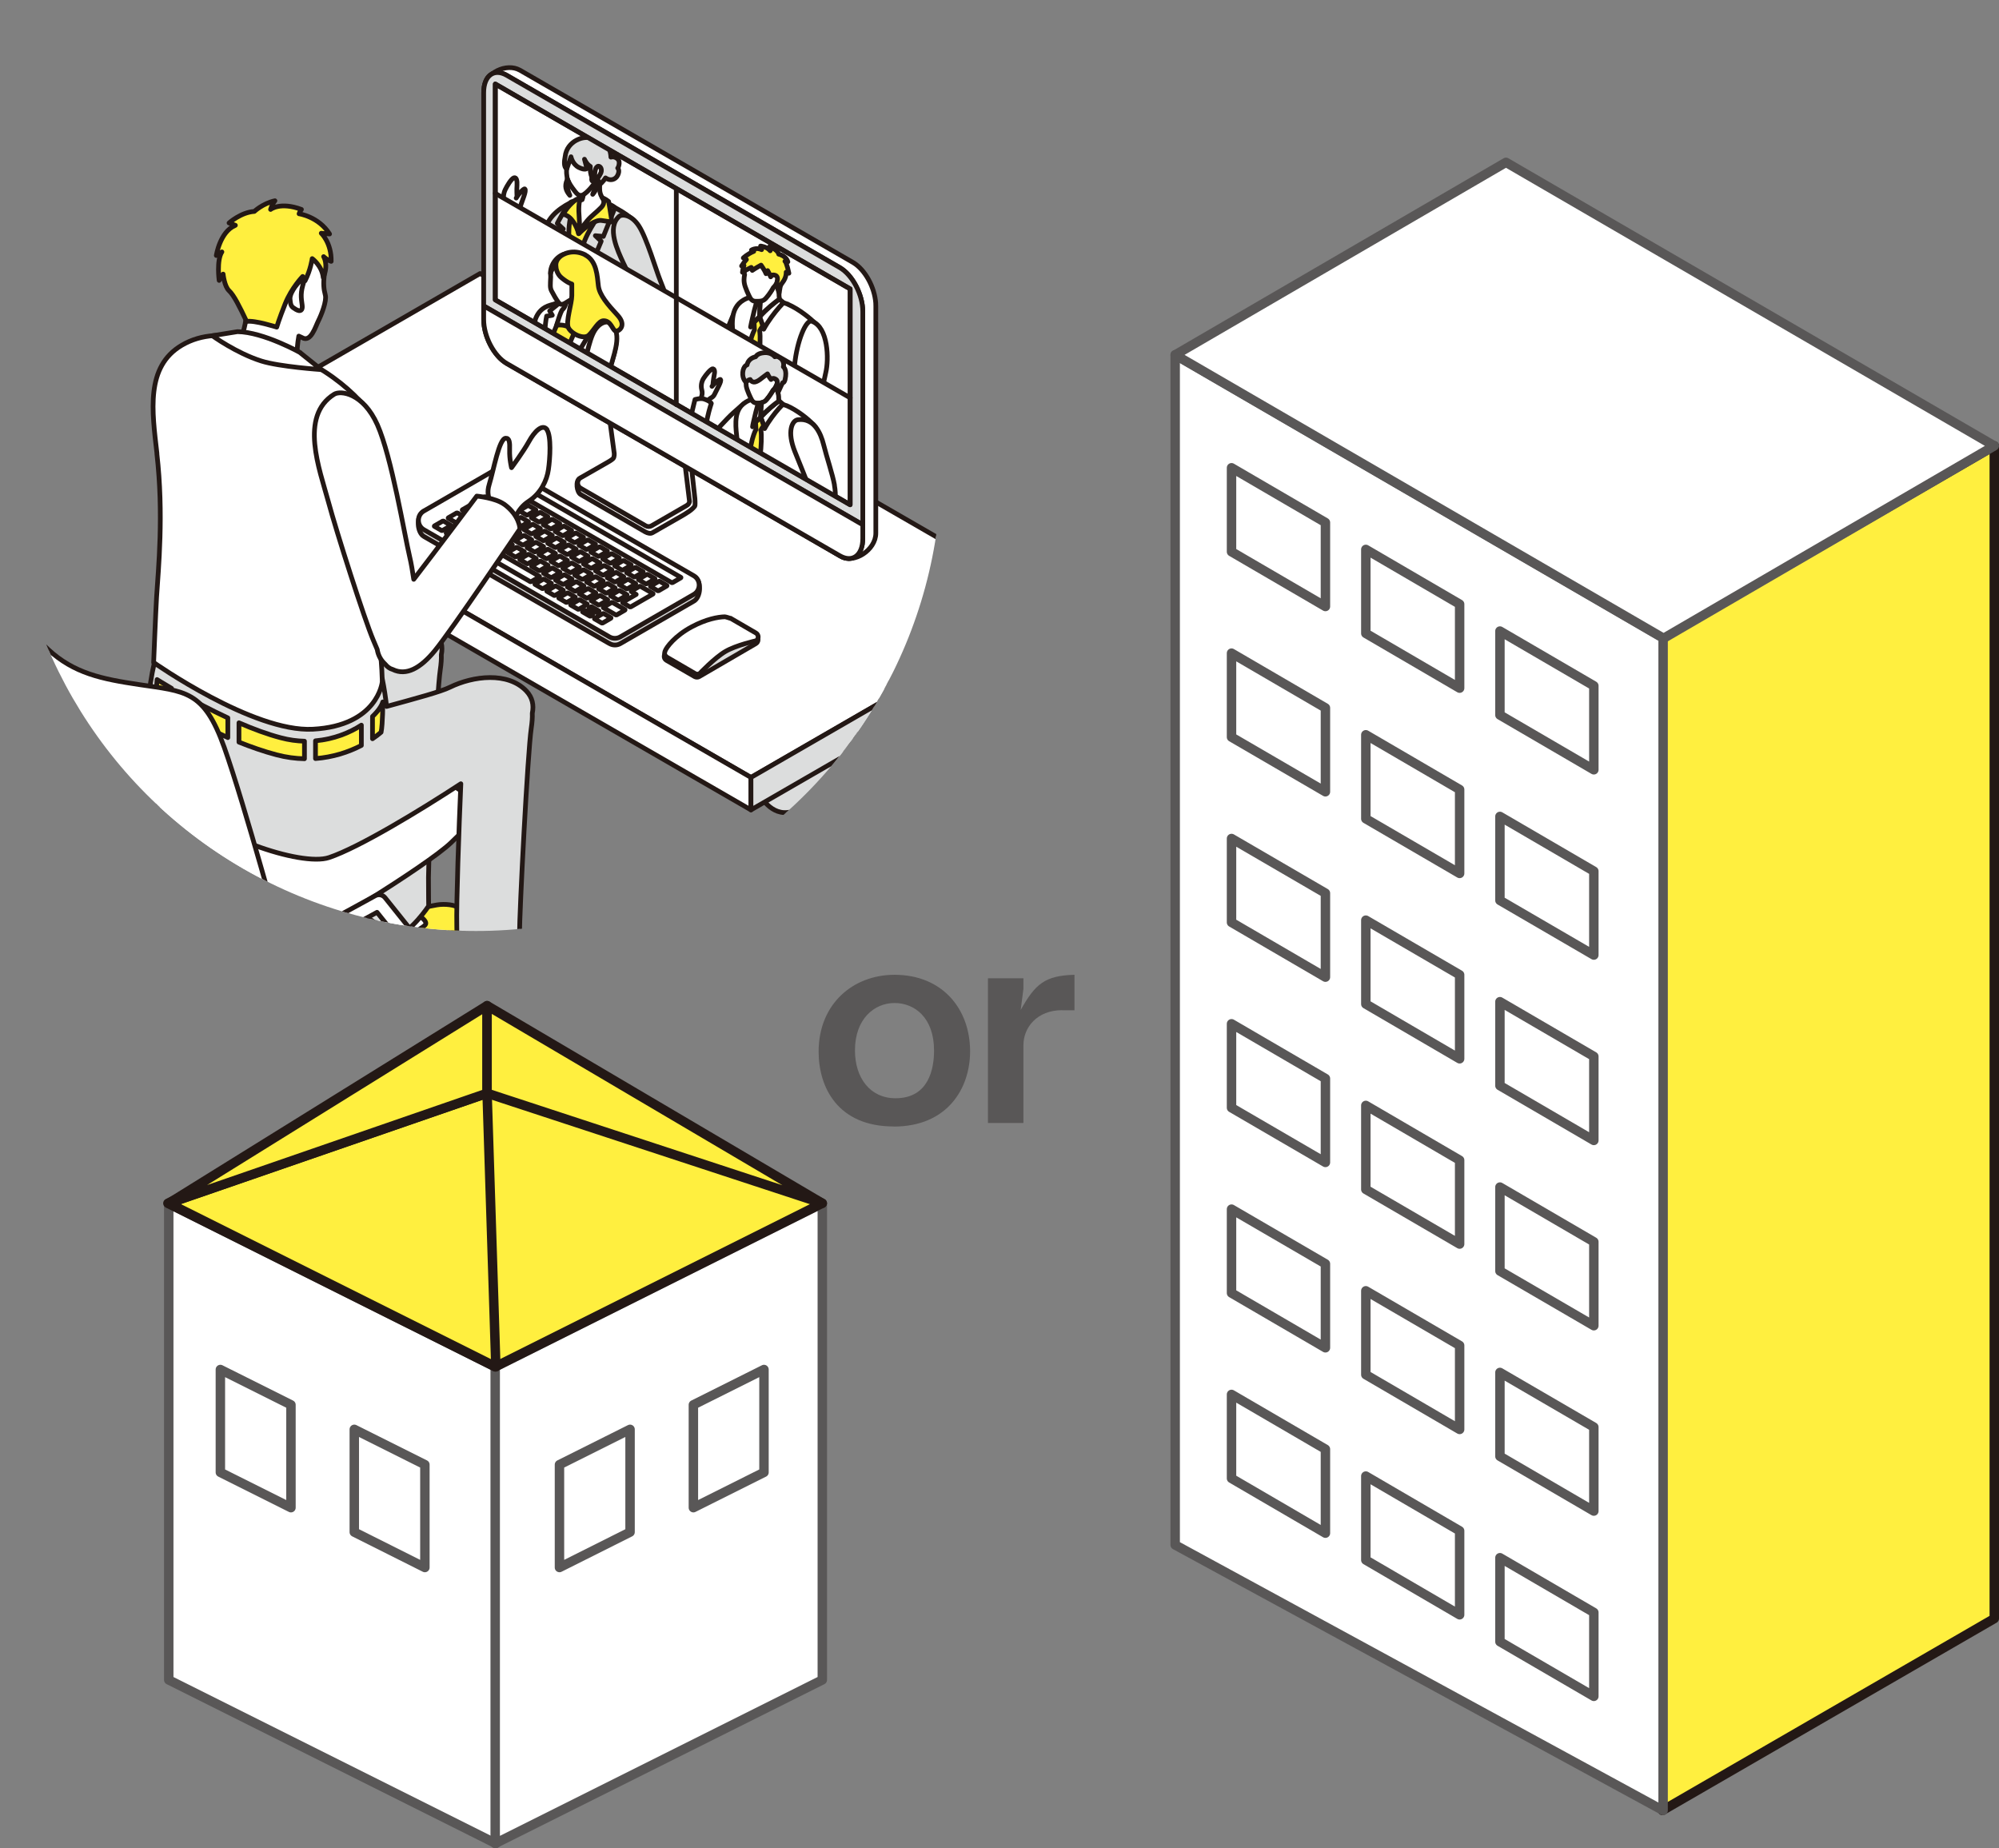 <?xml version="1.0" encoding="UTF-8"?>
<svg id="_レイヤー_2" data-name="レイヤー 2" xmlns="http://www.w3.org/2000/svg" xmlns:xlink="http://www.w3.org/1999/xlink" viewBox="0 0 211.81 195.82">
  <rect x="0" y="0" width="211.81" height="195.82" fill="#808080" stroke="none"/>
  <defs>
    <style>
      .cls-1 {
        clip-path: url(#clippath-4);
      }

      .cls-2, .cls-3 {
        fill: #ffef3f;
      }

      .cls-2, .cls-3, .cls-4, .cls-5, .cls-6, .cls-7 {
        stroke-linecap: round;
        stroke-linejoin: round;
      }

      .cls-2, .cls-3, .cls-4, .cls-6, .cls-7 {
        stroke: #231815;
      }

      .cls-3, .cls-4, .cls-6, .cls-7 {
        stroke-width: .5px;
      }

      .cls-4, .cls-5 {
        fill: #fff;
      }

      .cls-8, .cls-6 {
        fill: none;
      }

      .cls-9 {
        fill: #595757;
      }

      .cls-5 {
        stroke: #595757;
      }

      .cls-10 {
        clip-path: url(#clippath-1);
      }

      .cls-7 {
        fill: #dcdddd;
      }

      .cls-11 {
        clip-path: url(#clippath-3);
      }

      .cls-12 {
        clip-path: url(#clippath-2);
      }

      .cls-13 {
        clip-path: url(#clippath);
      }
    </style>
    <clipPath id="clippath">
      <circle class="cls-8" cx="50.43" cy="49.32" r="49.32"/>
    </clipPath>
    <clipPath id="clippath-1">
      <polygon class="cls-8" points="52.48 20.31 52.48 8.9 71.66 20 71.66 31.42 52.48 20.31"/>
    </clipPath>
    <clipPath id="clippath-2">
      <polygon class="cls-8" points="52.48 31.8 52.48 20.39 71.66 31.49 71.66 42.9 52.48 31.8"/>
    </clipPath>
    <clipPath id="clippath-3">
      <polygon class="cls-8" points="71.66 31.42 71.66 20 90.83 31.11 90.83 42.52 71.66 31.42"/>
    </clipPath>
    <clipPath id="clippath-4">
      <polygon class="cls-8" points="71.66 42.9 71.66 31.49 90.83 42.59 90.83 54 71.66 42.9"/>
    </clipPath>
  </defs>
  <g id="_ロールオーバー" data-name="ロールオーバー">
    <g>
      <path class="cls-9" d="M94.69,119.35c-5.93,0-7.95-4.16-7.95-7.92,0-5.1,3.68-8.15,8.04-8.15,5.1,0,8.01,3.65,8.01,8.1,0,3.93-2.39,7.98-8.1,7.98ZM94.78,106.27c-2.11,0-4.19,1.65-4.19,5.02,0,2.91,1.6,5.07,4.3,5.07,3.53,0,4.08-3.14,4.08-5.05,0-3.51-2.08-5.04-4.19-5.04Z"/>
      <path class="cls-9" d="M112.54,107.03c-2.65,0-4.1,1.82-4.1,3.71v8.24h-3.76v-15.33h3.76v1.11l-.29,2.25c1.54-2.76,2.57-3.65,5.7-3.73v3.76h-1.31Z"/>
    </g>
    <g>
      <polygon class="cls-2" points="211.31 171.49 176.15 191.82 176.15 67.58 211.31 47.24 211.31 171.49"/>
      <polygon class="cls-5" points="124.52 163.69 176.22 191.82 176.22 67.58 124.52 37.59 124.52 163.69"/>
      <polygon class="cls-5" points="130.49 58.46 140.44 64.26 140.44 55.36 130.49 49.56 130.49 58.46"/>
      <polygon class="cls-5" points="144.72 67.11 154.66 72.91 154.66 64.01 144.72 58.21 144.72 67.11"/>
      <polygon class="cls-5" points="158.93 75.76 168.88 81.56 168.88 72.66 158.93 66.86 158.93 75.76"/>
      <polygon class="cls-5" points="130.49 78.1 140.44 83.89 140.44 75 130.49 69.2 130.49 78.1"/>
      <polygon class="cls-5" points="144.72 86.75 154.66 92.54 154.66 83.65 144.72 77.85 144.72 86.75"/>
      <polygon class="cls-5" points="158.93 95.4 168.88 101.19 168.88 92.3 158.93 86.5 158.93 95.4"/>
      <polygon class="cls-5" points="130.49 97.73 140.44 103.53 140.44 94.63 130.49 88.84 130.49 97.73"/>
      <polygon class="cls-5" points="144.72 106.38 154.66 112.18 154.66 103.28 144.72 97.49 144.72 106.38"/>
      <polygon class="cls-5" points="158.93 115.03 168.88 120.83 168.88 111.93 158.93 106.13 158.93 115.03"/>
      <polygon class="cls-5" points="130.49 117.37 140.44 123.16 140.44 114.27 130.49 108.47 130.49 117.37"/>
      <polygon class="cls-5" points="144.72 126.02 154.66 131.81 154.66 122.92 144.72 117.12 144.72 126.02"/>
      <polygon class="cls-5" points="158.93 134.67 168.88 140.46 168.88 131.57 158.93 125.77 158.93 134.67"/>
      <polygon class="cls-5" points="130.49 137 140.44 142.8 140.44 133.9 130.49 128.11 130.49 137"/>
      <polygon class="cls-5" points="144.72 145.65 154.66 151.45 154.66 142.55 144.72 136.76 144.72 145.65"/>
      <polygon class="cls-5" points="158.93 154.3 168.88 160.1 168.88 151.2 158.93 145.41 158.93 154.3"/>
      <polygon class="cls-5" points="130.49 156.64 140.44 162.44 140.44 153.54 130.49 147.74 130.49 156.64"/>
      <polygon class="cls-5" points="144.72 165.29 154.66 171.09 154.66 162.19 144.72 156.39 144.72 165.29"/>
      <polygon class="cls-5" points="158.93 173.94 168.88 179.73 168.88 170.84 158.93 165.04 158.93 173.94"/>
      <polygon class="cls-5" points="176.27 67.63 124.52 37.6 159.57 17.2 211.31 47.24 176.27 67.63"/>
    </g>
    <g>
      <polygon class="cls-5" points="52.54 195.32 17.88 177.99 17.88 127.49 52.54 144.82 52.54 195.32"/>
      <polygon class="cls-5" points="30.83 159.74 23.35 156 23.35 145.1 30.83 148.84 30.83 159.74"/>
      <polygon class="cls-5" points="45.02 166.08 37.54 162.33 37.54 151.44 45.02 155.18 45.02 166.08"/>
      <polygon class="cls-5" points="52.47 195.32 87.13 177.99 87.13 127.49 52.47 144.82 52.47 195.32"/>
      <polygon class="cls-2" points="52.46 144.82 17.79 127.49 52.46 110.16 87.12 127.49 52.46 144.82"/>
      <polygon class="cls-2" points="17.88 127.49 51.61 115.83 52.54 144.82 17.88 127.49"/>
      <polygon class="cls-2" points="51.61 106.55 51.61 115.83 17.88 127.49 51.61 106.55"/>
      <polygon class="cls-2" points="51.61 115.83 51.61 106.55 87.13 127.49 51.61 115.83"/>
      <polygon class="cls-5" points="73.47 159.74 80.95 156 80.95 145.1 73.47 148.84 73.47 159.74"/>
      <polygon class="cls-5" points="59.28 166.08 66.76 162.33 66.76 151.44 59.28 155.18 59.28 166.08"/>
    </g>
    <g class="cls-13">
      <g>
        <g>
          <g>
            <g>
              <ellipse class="cls-4" cx="81.73" cy="118.8" rx="1.95" ry=".98"/>
              <ellipse class="cls-4" cx="81.73" cy="116.32" rx="1.95" ry=".98"/>
              <path class="cls-4" d="M83.68,116.32c0,.54-.88.98-1.95.98s-1.95-.44-1.95-.98v2.48c0,.54.88.98,1.95.98s1.95-.44,1.95-.98v-2.48Z"/>
            </g>
            <g>
              <ellipse class="cls-4" cx="105.12" cy="105.63" rx="1.95" ry=".98"/>
              <ellipse class="cls-4" cx="105.12" cy="103.15" rx="1.95" ry=".98"/>
              <path class="cls-4" d="M107.08,103.15c0,.54-.88.98-1.95.98s-1.95-.44-1.95-.98v2.48c0,.54.88.98,1.95.98s1.95-.44,1.95-.98v-2.48Z"/>
            </g>
            <g>
              <polygon class="cls-4" points="90.61 107.74 92.87 109.16 92.87 73.13 90.61 71.72 90.61 107.74"/>
              <polygon class="cls-7" points="107.81 100.81 92.87 109.41 92.87 73.13 107.81 64.54 107.81 100.81"/>
            </g>
            <g>
              <polygon class="cls-4" points="78.32 117.45 80.59 118.86 80.59 116.24 78.32 114.83 78.32 117.45"/>
              <polygon class="cls-7" points="107.81 103.17 80.59 118.86 80.59 116.09 107.81 100.39 107.81 103.17"/>
            </g>
            <polygon class="cls-4" points="92.87 109.16 90.61 107.74 78.32 114.83 80.59 116.24 92.87 109.16"/>
            <path class="cls-7" d="M92.87,77.27l-12.28,7.09s1.39,2.52,3.67,1.49c2.28-1.03,8.62-4.82,8.62-4.82v-3.76Z"/>
          </g>
          <g>
            <g>
              <ellipse class="cls-4" cx="26.45" cy="87.14" rx="1.95" ry=".98"/>
              <ellipse class="cls-4" cx="26.45" cy="84.66" rx="1.95" ry=".98"/>
              <path class="cls-4" d="M28.4,84.66c0,.54-.88.98-1.95.98s-1.95-.44-1.95-.98v2.48c0,.54.88.98,1.95.98s1.95-.44,1.95-.98v-2.48Z"/>
            </g>
            <polygon class="cls-4" points="35.33 76.09 37.59 77.51 37.59 41.48 35.33 40.07 35.33 76.09"/>
            <polygon class="cls-4" points="23.04 85.8 25.31 87.21 25.31 84.59 23.04 83.18 23.04 85.8"/>
            <polygon class="cls-4" points="37.59 77.51 35.33 76.09 23.04 83.18 25.31 84.59 37.59 77.51"/>
          </g>
          <g>
            <polygon class="cls-4" points="18.99 47.39 79.57 82.37 111.46 63.95 50.87 28.98 18.99 47.39"/>
            <polygon class="cls-4" points="18.99 50.83 79.57 85.81 79.57 82.37 18.99 47.39 18.99 50.83"/>
            <polygon class="cls-7" points="79.57 82.37 111.46 63.95 111.46 67.4 79.57 85.81 79.57 82.37"/>
          </g>
        </g>
        <g>
          <g>
            <path class="cls-4" d="M41.02,96.07c.54-.12,1.61.53,2.46.41,1.22-.18,3.05.23,3.53.05.81-.3,1.01-.3,1.52.3.51.61-.1,1.11-.71,1.72-.61.61-3.64,2.22-4.85,3.03-1.21.81-1.92.4-2.63.1-.71-.3-.68-2.13-.68-3.24s.47-2.17,1.36-2.37Z"/>
            <path class="cls-3" d="M39.6,98.73s1.07,1.06,2.33.73c.87-.23,2.59-.89,3.12-1.46.43-.47-1.19-1.36-1.64-1.54,0,0,2.37-.5,2.87-.58.87-.15,2.02-.01,2.38.35.2.2.66.6.55,1.2h.01s.04.7.04.7c0,0-.3.66-.89,1.06-.58.39-1.55.93-2.54,1.38-.99.45-1.43,1.11-1.43,1.11v.36s-.99.92-1.23,1.1c-.2.15-.64.51-1.27.51s-2.07-.64-2.07-.64c-.17-.56-.19-1.25-.19-1.45-.12-.59-.18-1.8-.05-2.81Z"/>
          </g>
          <path class="cls-7" d="M19.36,72.41c6.54-3.48,16.23-4.6,18.68-5.8,2.45-1.2,6.13-1.66,8.09.4.65.69.81,1.5.63,2.36.02.45-.02.98-.11,1.59-.37,2.43-1.25,19.38-1.25,22,0,1.7.02,3.03.02,3.03,0,0-1.91,2.84-3.23,2.98-.72.07-3.5-1.92-3.5-1.92,0,0,.12-3.08.07-5.14-.06-2.35.23-10.46.43-15.07-4.34,2.84-10.8,6.76-13.97,7.82-4.44,1.48-7.28-1.84-7.93-5.52-.65-3.68.5-5.89,2.07-6.72Z"/>
        </g>
        <g>
          <path class="cls-4" d="M50.66,102.27c.54-.12,1.61.53,2.46.41,1.22-.18,3.05.23,3.53.05.81-.3,1.01-.3,1.52.3.51.61-.1,1.11-.71,1.72-.61.61-3.64,2.22-4.85,3.03-1.21.81-1.92.4-2.63.1-.71-.3-.68-2.13-.68-3.24s.47-2.17,1.36-2.37Z"/>
          <path class="cls-3" d="M49.24,104.93s1.07,1.06,2.33.73c.87-.23,2.59-.89,3.12-1.46.43-.47-1.19-1.36-1.64-1.54,0,0,2.37-.5,2.87-.58.87-.15,2.02-.01,2.38.35.2.2.66.6.55,1.2h.01s.04.7.04.7c0,0-.3.66-.88,1.06-.58.39-1.55.93-2.54,1.38-.99.45-1.43,1.11-1.43,1.11v.36s-.99.92-1.23,1.1c-.2.15-.64.51-1.27.51s-2.07-.64-2.07-.64c-.17-.56-.19-1.25-.19-1.45-.12-.59-.18-1.8-.05-2.81Z"/>
        </g>
        <g>
          <path class="cls-4" d="M5.79,112.71s-.09,0-.14-.01c-.44-.08-.74-.5-.67-.95l3.34-19.19c.04-.25.19-.46.41-.58l8.72-4.77c.35-.19.78-.1,1.03.21l10.94,13.66c.28.35.23.87-.13,1.15-.35.28-.87.23-1.15-.13l-10.51-13.13-7.77,4.25-3.27,18.8c-.07.4-.41.68-.8.68Z"/>
          <path class="cls-4" d="M26.25,79.12c3.83-2.19,7.17-3.41,9.34-2.33,2.16,1.08,9.14,4.42,12.68,6.61,3.54,2.18,1.97,3.51-.49,5.89-2.46,2.37-15.4,10.4-17.88,11.09-12.38,3.44-21.03-6.39-20.05-8.94.98-2.55,12.58-10.12,16.41-12.31Z"/>
          <path class="cls-4" d="M28.1,125.12s-.08,0-.11,0c-.45-.06-.76-.48-.7-.92l3.34-23.93c.04-.26.19-.48.42-.6l8.72-4.77c.35-.19.78-.1,1.03.21l12.13,15.15c.28.35.23.87-.13,1.15-.35.28-.87.23-1.15-.13l-11.7-14.62-7.76,4.24-3.28,23.52c-.06.41-.41.7-.81.7Z"/>
        </g>
        <path class="cls-7" d="M16.86,68.31c.77,2.69,10.85,6.81,15.07,7,4.23.19,8.58-3.37,8.58-3.37.21,1.02.35,1.99.45,2.91,3.17-.87,5.75-1.56,6.72-2.04,2.45-1.2,6.13-1.66,8.09.4.65.69.81,1.5.63,2.36.02.45-.02.98-.11,1.59-.37,2.43-1.25,19.38-1.25,22,0,1.7.02,3.03.02,3.03,0,0-1.91,2.84-3.23,2.98-.72.07-3.5-1.92-3.5-1.92,0,0,.12-3.08.07-5.14-.06-2.35.23-10.46.43-15.07-4.34,2.84-10.8,6.76-13.97,7.82-2.96.99-12.71-2.38-15.88-6.13-4.23-4.99-3.64-11.42-2.11-16.41Z"/>
        <path class="cls-4" d="M16.63,48.05c-.51-4.47-1.23-9.19,2.63-11.47,4.27-2.52,9.82.17,12.05,1.14,3.09,1.35,5.3,3.15,6.72,4.64,3.04,3.18,2.39,8.19,2.09,9.89-.43,2.49-.66,8.91-.08,14.15.5,4.45.46,5.86.46,5.86,0,0-.46,4.63-7.35,5-6.35.34-16.87-7.07-16.87-7.07,0,0,.22-5.49.31-6.92.19-3.01.77-8.77.03-15.23Z"/>
        <g>
          <path class="cls-3" d="M24.14,78.14c-1.81-.79-3.47-1.64-4.78-2.36v-2.18c1.31.74,2.99,1.63,4.78,2.46v2.09Z"/>
          <path class="cls-3" d="M38.29,78.98c-1.38.72-3.04,1.25-4.86,1.39v-1.88c1.93-.17,3.61-.85,4.86-1.66v2.15Z"/>
          <path class="cls-3" d="M18.18,75.12c-.96-.55-1.57-.94-1.68-1.01l.14-2.11s.6.38,1.54.93v2.2Z"/>
          <path class="cls-3" d="M39.47,75.91c.57-.54.95-1.08,1.09-1.54,0,0,0,2.32-.18,3.21-.28.24-.58.47-.91.69v-2.36Z"/>
          <path class="cls-3" d="M25.32,76.58c1.49.65,3.02,1.22,4.44,1.59.86.23,1.69.34,2.5.36v1.86c-.96-.02-1.95-.15-2.97-.42-1.33-.35-2.67-.82-3.97-1.34v-2.05Z"/>
        </g>
        <g>
          <path class="cls-4" d="M26.05,32.61c-.66-.74-1.27-1.77-1.58-3.58-.28-1.65.17-5.83,3.14-6.52,2.97-.69,5.95.51,6.52,3.26.14.68.34,2.34.23,3.32-.11.97-.06,1.54.11,2.17.17.63-.43,2.13-.74,2.74-.29.57-.8,2.34-1.72,1.77l-.35-.16c-.29,1.62-.15,2.65-.15,2.65l-5.95-2.45s.68-1.86.5-2.87c0,0,.17-.13-.02-.34Z"/>
          <path class="cls-4" d="M32.05,29.64c.23.06.12.27.03.6-.29,1.03-.11,1.6-.06,2.12.06.51-.17.71-.66.43-.49-.29-.57-.37-.63-1.11-.06-.74,1.09-2.09,1.31-2.03Z"/>
          <path class="cls-3" d="M24.94,23.87c-.34-.13-.67-.25-.67-.25,0,0,1.26-1.13,2.68-1.22,0,0,.88-.84,2.18-1.13-.34.46-.46.92-.46.92,0,0,1.01-.84,3.27,0-.17.21-.25.46-.25.46,0,0,2.06.29,3.23,2.14-.55-.04-.88-.08-.88-.08,0,0,1.09,1.01,1.05,2.98-.42-.13-.8-.5-.8-.5,0,0,.55.84-.04,2.22-.13-1.26-1.17-2.01-1.17-2.01,0,0-.17,1.22-.76,2.35-.12-.29-.25-.46-.25-.46,0,0-1.18,1.21-1.85,2.89-.67,1.68-.9,2.48-.9,2.48,0,0-2.39-.76-3.19-.6-.76-1.61-1.36-2.8-1.86-3.26-.5-.46-.63-1.76-.63-1.76l-.42.67s-.29-2.14.29-3.02c-.46.38-.59.38-.59.38,0,0,.38-2.52,2.01-3.19Z"/>
        </g>
        <path class="cls-4" d="M31.83,37.37s-3.91-2.2-6.67-2.23l-2.66.43s2.53,1.84,5.19,2.68c1.92.61,6.35.91,6.35.91l-2.22-1.78Z"/>
        <path class="cls-4" d="M1.36,65.66c1.57,0,.98.59,3.73,3.14,2.75,2.55,5.7,3.14,9.63,3.73,4.92.74,6.88.59,9.04,6.65,2.16,6.06,6.29,21.25,6.29,21.25-16.71,4.13-21.23-8.45-21.23-8.45,0,0-6.09-14.54-7.47-18.67-1.38-4.13-1.57-7.66,0-7.66Z"/>
        <g>
          <path class="cls-4" d="M61.39,50.71l3.02-1.1s.41-.23.54-.37c.16-.16.4-.73.4-.73l-.57-4.62,3.6,1.85.79.4,3.95,2.03.51,4.64s.04.47.01.76c0,.08-.33.41-.58.58-.46.31-.56.36-.69.44l-3.21,1.84-.04.02c-.2.12-.53.03-.73-.09h-.01s-6.85-3.97-6.85-3.97c-.43-.25-.56-1.43-.13-1.68Z"/>
          <path class="cls-4" d="M61.52,50.62l2.9-1.66s.41-.23.54-.37c.16-.16.12-.57.12-.57l-.67-5,7.98,4.61.67,5.5v.02c-.03.18-.14.32-.32.42l-3.69,2.13c-.2.12-.45.12-.65,0l-6.87-3.97c-.43-.25-.43-.87,0-1.12Z"/>
        </g>
        <path class="cls-4" d="M55.08,7.43l35.29,20.37s.03.02.05.03c1.24.75,2.25,2.59,2.37,4.27,0,.12.01.24.01.36v24.03c0,1.8-2.33,3.25-3.67,2.47l-19-11.71-4.56-2.81-10.5-6.47c-1.35-.78-2.44-2.87-2.44-4.66v-1.44l-1.3-22.4c0-1.8,2.39-2.82,3.74-2.04Z"/>
        <path class="cls-4" d="M53.69,7.98l35.29,20.37c1.35.78,2.44,2.87,2.44,4.66v24.03c0,1.8-1.09,2.62-2.44,1.84l-35.29-20.37c-1.35-.78-2.44-2.87-2.44-4.66V9.82c0-1.8,1.09-2.62,2.44-1.84Z"/>
        <path class="cls-7" d="M51.25,9.82c0-1.8,1.09-2.62,2.44-1.84l35.29,20.37c1.35.78,2.44,2.87,2.44,4.66v22.59l-40.17-23.19V9.82Z"/>
        <polygon class="cls-4" points="52.48 31.77 52.48 8.9 90.08 30.61 90.08 53.48 52.48 31.77"/>
        <path class="cls-4" d="M91.42,55.6v1.44c0,1.8-1.09,2.62-2.44,1.84l-35.29-20.37c-1.35-.78-2.44-2.87-2.44-4.66v-1.44l40.17,23.19Z"/>
        <path class="cls-7" d="M44.84,54.21l7.86-3.85c.35-.2.79-.2,1.14,0l10.54,5.74,1.46.79,7.76,4.23c.76.44.68,2.13-.08,2.57l-7.67,4.43-.12.07c-.35.2-.79.2-1.14,0l-.2-.11-19.47-11.24c-.76-.44-.83-2.19-.07-2.63Z"/>
        <path class="cls-4" d="M44.91,56.12l19.67,11.36c.35.2.79.2,1.14,0l7.79-4.5c.76-.44.76-1.54,0-1.98l-19.67-11.36c-.35-.2-.79-.2-1.14,0l-7.79,4.5c-.76.44-.76,1.54,0,1.98Z"/>
        <g>
          <path class="cls-7" d="M74.08,71.69l6.01-3.5c.31-.18.31-.64,0-.82l-3-1.73c-.15-.08-.33-.08-.47,0l-6.01,3.5c-.31.18-.31.64,0,.82l3,1.73c.15.08.33.08.47,0Z"/>
          <path class="cls-4" d="M77.4,65.5l2.7,1.57c.31.18.32.64,0,.82,0,0-2.08.46-3.23,1.13s-2.74,2.35-2.74,2.35c-.15.08-.32.08-.47,0l-2.99-1.74c-.15-.13-.34-.25-.2-.65.14-.4,1.05-1.62,2.83-2.57,1.54-.82,2.77-1.04,3.5-1.06.11,0,.6.17.6.17Z"/>
        </g>
        <g>
          <path class="cls-4" d="M72.14,61.17l-17.74-10.24s-.06-.01-.09,0l-.88.51s-.03.04,0,.05l17.74,10.24s.06.01.09,0l.88-.51s.03-.04,0-.05Z"/>
          <path class="cls-4" d="M51.95,52.35l1.32.76s.06.01.09,0l.88-.51s.03-.04,0-.05l-1.32-.76s-.06-.01-.09,0l-.88.51s-.03.04,0,.05Z"/>
          <path class="cls-4" d="M55.51,53.28l-.76-.44s-.06-.01-.09,0l-.88.51s-.03.04,0,.05l.76.44s.06.01.09,0l.88-.51s.03-.04,0-.05Z"/>
          <path class="cls-4" d="M56.77,54.01l-.76-.44s-.06-.01-.09,0l-.88.51s-.03.04,0,.05l.76.44s.06.01.09,0l.88-.51s.03-.04,0-.05Z"/>
          <path class="cls-4" d="M58.04,54.74l-.76-.44s-.06-.01-.09,0l-.88.51s-.03.04,0,.05l.76.44s.06.01.09,0l.88-.51s.03-.04,0-.05Z"/>
          <path class="cls-4" d="M59.3,55.47l-.76-.44s-.06-.01-.09,0l-.88.51s-.03.04,0,.05l.76.44s.06.01.09,0l.88-.51s.03-.04,0-.05Z"/>
          <path class="cls-4" d="M60.56,56.19l-.76-.44s-.06-.01-.09,0l-.88.51s-.03.04,0,.05l.76.44s.06.01.09,0l.88-.51s.03-.04,0-.05Z"/>
          <path class="cls-4" d="M61.82,56.92l-.76-.44s-.06-.01-.09,0l-.88.51s-.03.04,0,.05l.76.44s.06.01.09,0l.88-.51s.03-.04,0-.05Z"/>
          <path class="cls-4" d="M63.09,57.65l-.76-.44s-.06-.01-.09,0l-.88.51s-.03.04,0,.05l.76.44s.06.01.09,0l.88-.51s.03-.04,0-.05Z"/>
          <path class="cls-4" d="M64.35,58.38l-.76-.44s-.06-.01-.09,0l-.88.51s-.03.04,0,.05l.76.44s.06.01.09,0l.88-.51s.03-.04,0-.05Z"/>
          <path class="cls-4" d="M65.61,59.11l-.76-.44s-.06-.01-.09,0l-.88.51s-.03.04,0,.05l.76.44s.06.01.09,0l.88-.51s.03-.04,0-.05Z"/>
          <path class="cls-4" d="M66.87,59.84l-.76-.44s-.06-.01-.09,0l-.88.51s-.03.04,0,.05l.76.44s.06.01.09,0l.88-.51s.03-.04,0-.05Z"/>
          <path class="cls-4" d="M68.14,60.57l-.76-.44s-.06-.01-.09,0l-.88.51s-.03.04,0,.05l.76.44s.06.01.09,0l.88-.51s.03-.04,0-.05Z"/>
          <path class="cls-4" d="M67.66,61.42l.76.44s.06.01.09,0l.88-.51s.03-.04,0-.05l-.76-.44s-.06-.01-.09,0l-.88.51s-.03.04,0,.05Z"/>
          <path class="cls-4" d="M70.66,62.03l-.76-.44s-.06-.01-.09,0l-.88.51s-.03.04,0,.05l.76.44s.06.01.09,0l.88-.51s.03-.04,0-.05Z"/>
          <path class="cls-4" d="M50.47,53.2l.76.44s.06.01.09,0l.88-.51s.03-.04,0-.05l-.76-.44s-.06-.01-.09,0l-.88.51s-.03.04,0,.05Z"/>
          <path class="cls-4" d="M53.46,53.81l-.76-.44s-.06-.01-.09,0l-.88.51s-.03.04,0,.05l.76.44s.06.01.09,0l.88-.51s.03-.04,0-.05Z"/>
          <path class="cls-4" d="M54.73,54.54l-.76-.44s-.06-.01-.09,0l-.88.51s-.03.04,0,.05l.76.44s.06.01.09,0l.88-.51s.03-.04,0-.05Z"/>
          <path class="cls-4" d="M55.99,55.27l-.76-.44s-.06-.01-.09,0l-.88.51s-.03.04,0,.05l.76.44s.06.01.09,0l.88-.51s.03-.04,0-.05Z"/>
          <path class="cls-4" d="M57.25,56l-.76-.44s-.06-.01-.09,0l-.88.51s-.03.04,0,.05l.76.44s.06.01.09,0l.88-.51s.03-.04,0-.05Z"/>
          <path class="cls-4" d="M58.51,56.72l-.76-.44s-.06-.01-.09,0l-.88.51s-.03.04,0,.05l.76.44s.06.01.09,0l.88-.51s.03-.04,0-.05Z"/>
          <path class="cls-4" d="M59.78,57.45l-.76-.44s-.06-.01-.09,0l-.88.51s-.03.04,0,.05l.76.44s.06.01.09,0l.88-.51s.03-.04,0-.05Z"/>
          <path class="cls-4" d="M61.04,58.18l-.76-.44s-.06-.01-.09,0l-.88.51s-.03.04,0,.05l.76.44s.06.01.09,0l.88-.51s.03-.04,0-.05Z"/>
          <path class="cls-4" d="M62.3,58.91l-.76-.44s-.06-.01-.09,0l-.88.51s-.03.04,0,.05l.76.44s.06.01.09,0l.88-.51s.03-.04,0-.05Z"/>
          <path class="cls-4" d="M63.56,59.64l-.76-.44s-.06-.01-.09,0l-.88.51s-.03.04,0,.05l.76.44s.06.01.09,0l.88-.51s.03-.04,0-.05Z"/>
          <path class="cls-4" d="M64.83,60.37l-.76-.44s-.06-.01-.09,0l-.88.51s-.03.04,0,.05l.76.44s.06.01.09,0l.88-.51s.03-.04,0-.05Z"/>
          <path class="cls-4" d="M64.35,61.22l.76.44s.06.01.09,0l.88-.51s.03-.04,0-.05l-.76-.44s-.06-.01-.09,0l-.88.51s-.03.04,0,.05Z"/>
          <path class="cls-4" d="M67.35,61.88s.03-.04,0-.05l-.76-.44s-.06-.01-.09,0l-.88.51s-.03.04,0,.05l.76.44s.06.01.09,0l.88-.51Z"/>
          <path class="cls-4" d="M48.99,54.06l1.32.76s.06.01.09,0l.88-.51s.03-.04,0-.05l-1.32-.76s-.06-.01-.09,0l-.88.51s-.03.04,0,.05Z"/>
          <path class="cls-4" d="M50.82,55.06s-.03.04,0,.05l.76.44s.06.01.09,0l.88-.51s.03-.04,0-.05l-.76-.44s-.06-.01-.09,0l-.88.51Z"/>
          <path class="cls-4" d="M53.81,55.72l-.76-.44s-.06-.01-.09,0l-.88.51s-.03.04,0,.05l.76.44s.06.01.09,0l.88-.51s.03-.04,0-.05Z"/>
          <path class="cls-4" d="M53.34,56.57l.76.44s.06.01.09,0l.88-.51s.03-.04,0-.05l-.76-.44s-.06-.01-.09,0l-.88.51s-.03.04,0,.05Z"/>
          <path class="cls-4" d="M54.6,57.3l.76.44s.06.01.09,0l.88-.51s.03-.04,0-.05l-.76-.44s-.06-.01-.09,0l-.88.51s-.03.04,0,.05Z"/>
          <path class="cls-4" d="M55.86,58.03l.76.44s.06.01.09,0l.88-.51s.03-.04,0-.05l-.76-.44s-.06-.01-.09,0l-.88.51s-.03.04,0,.05Z"/>
          <path class="cls-4" d="M57.12,58.76l.76.44s.06.01.09,0l.88-.51s.03-.04,0-.05l-.76-.44s-.06-.01-.09,0l-.88.51s-.03.04,0,.05Z"/>
          <path class="cls-4" d="M58.39,59.49l.76.44s.06.01.09,0l.88-.51s.03-.04,0-.05l-.76-.44s-.06-.01-.09,0l-.88.51s-.03.04,0,.05Z"/>
          <path class="cls-4" d="M59.65,60.22l.76.44s.06.01.09,0l.88-.51s.03-.04,0-.05l-.76-.44s-.06-.01-.09,0l-.88.51s-.03.04,0,.05Z"/>
          <path class="cls-4" d="M60.91,60.94l.76.44s.06.01.09,0l.88-.51s.03-.04,0-.05l-.76-.44s-.06-.01-.09,0l-.88.51s-.03.04,0,.05Z"/>
          <path class="cls-4" d="M62.17,61.67l.76.44s.06.01.09,0l.88-.51s.03-.04,0-.05l-.76-.44s-.06-.01-.09,0l-.88.51s-.03.04,0,.05Z"/>
          <path class="cls-4" d="M65.17,62.28l-.76-.44s-.06-.01-.09,0l-.88.51s-.03.04,0,.05l.76.44s.06.01.09,0l.88-.51s.03-.04,0-.05Z"/>
          <path class="cls-4" d="M64.7,63.13l.76.44s.06.01.09,0l.88-.51s.03-.04,0-.05l-.76-.44s-.06-.01-.09,0l-.88.51s-.03.04,0,.05Z"/>
          <path class="cls-4" d="M69.18,62.88l-1.32-.76s-.06-.01-.09,0l-.88.51s-.03.04,0,.05l.52.3-1.43.83s-.03.04,0,.05l.76.44s.06.01.09,0l2.36-1.36s.03-.04,0-.05Z"/>
          <path class="cls-4" d="M50.03,56.37l.76.44s.06.01.09,0l.88-.51s.03-.04,0-.05l-.76-.44s-.06-.01-.09,0l-.88.51s-.03.04,0,.05Z"/>
          <path class="cls-4" d="M51.29,57.1l.76.44s.06.01.09,0l.88-.51s.03-.04,0-.05l-.76-.44s-.06-.01-.09,0l-.88.51s-.03.04,0,.05Z"/>
          <path class="cls-4" d="M52.55,57.83l.76.44s.06.01.09,0l.88-.51s.03-.04,0-.05l-.76-.44s-.06-.01-.09,0l-.88.51s-.03.04,0,.05Z"/>
          <path class="cls-4" d="M53.82,58.56l.76.44s.06.01.09,0l.88-.51s.03-.04,0-.05l-.76-.44s-.06-.01-.09,0l-.88.51s-.03.04,0,.05Z"/>
          <path class="cls-4" d="M55.08,59.29l.76.44s.06.01.09,0l.88-.51s.03-.04,0-.05l-.76-.44s-.06-.01-.09,0l-.88.51s-.03.04,0,.05Z"/>
          <path class="cls-4" d="M56.34,60.02l.76.44s.06.01.09,0l.88-.51s.03-.04,0-.05l-.76-.44s-.06-.01-.09,0l-.88.51s-.03.04,0,.05Z"/>
          <path class="cls-4" d="M57.6,60.75l.76.44s.06.01.09,0l.88-.51s.03-.04,0-.05l-.76-.44s-.06-.01-.09,0l-.88.51s-.03.04,0,.05Z"/>
          <path class="cls-4" d="M58.87,61.47l.76.44s.06.01.09,0l.88-.51s.03-.04,0-.05l-.76-.44s-.06-.01-.09,0l-.88.51s-.03.04,0,.05Z"/>
          <path class="cls-4" d="M60.13,62.2l.76.44s.06.01.09,0l.88-.51s.03-.04,0-.05l-.76-.44s-.06-.01-.09,0l-.88.51s-.03.04,0,.05Z"/>
          <path class="cls-4" d="M61.39,62.93l.76.44s.06.01.09,0l.88-.51s.03-.04,0-.05l-.76-.44s-.06-.01-.09,0l-.88.51s-.03.04,0,.05Z"/>
          <path class="cls-4" d="M64.38,63.59s.03-.04,0-.05l-.76-.44s-.06-.01-.09,0l-.88.51s-.03.04,0,.05l.76.44s.06.01.09,0l.88-.51Z"/>
          <path class="cls-4" d="M66.22,64.59l-1.32-.76s-.06-.01-.09,0l-.88.51s-.03.04,0,.05l1.32.76s.06.01.09,0l.88-.51s.03-.04,0-.05Z"/>
          <path class="cls-4" d="M47.76,55.65l-.76-.44s-.06-.01-.09,0l-.88.51s-.03.04,0,.05l.76.44s.06.01.09,0l.88-.51s.03-.04,0-.05Z"/>
          <path class="cls-4" d="M49.02,56.38l-.76-.44s-.06-.01-.09,0l-.88.51s-.03.04,0,.05l.76.44s.06.01.09,0l.88-.51s.03-.04,0-.05Z"/>
          <path class="cls-4" d="M50.28,57.1l-.76-.44s-.06-.01-.09,0l-.88.51s-.03.04,0,.05l.76.44s.06.01.09,0l.88-.51s.03-.04,0-.05Z"/>
          <path class="cls-4" d="M51.54,57.83l-.76-.44s-.06-.01-.09,0l-.88.51s-.03.04,0,.05l.76.44s.06.01.09,0l.88-.51s.03-.04,0-.05Z"/>
          <path class="cls-4" d="M57.16,61.07l-5.11-2.95s-.06-.01-.09,0l-.88.51s-.03.04,0,.05l5.11,2.95s.06.01.09,0l.88-.51s.03-.04,0-.05Z"/>
          <path class="cls-4" d="M58.42,61.8l-.76-.44s-.06-.01-.09,0l-.88.51s-.03.04,0,.05l.76.44s.06.01.09,0l.88-.51s.03-.04,0-.05Z"/>
          <path class="cls-4" d="M59.68,62.53l-.76-.44s-.06-.01-.09,0l-.88.51s-.03.04,0,.05l.76.44s.06.01.09,0l.88-.51s.03-.04,0-.05Z"/>
          <path class="cls-4" d="M60.95,63.26l-.76-.44s-.06-.01-.09,0l-.88.51s-.03.04,0,.05l.76.44s.06.01.09,0l.88-.51s.03-.04,0-.05Z"/>
          <path class="cls-4" d="M62.21,63.99l-.76-.44s-.06-.01-.09,0l-.88.51s-.03.04,0,.05l.76.44s.06.01.09,0l.88-.51s.03-.04,0-.05Z"/>
          <path class="cls-4" d="M62.78,65.12l-.76-.44s-.06-.01-.09,0l-.19.11s-.03.04,0,.05l.76.44s.06.01.09,0l.19-.11s.03-.04,0-.05Z"/>
          <path class="cls-4" d="M62.42,64.45l.76.44s.06.01.09,0l.19-.11s.03-.04,0-.05l-.76-.44s-.06-.01-.09,0l-.19.11s-.03.04,0,.05Z"/>
          <path class="cls-4" d="M64.73,65.45l-.76-.44s-.06-.01-.09,0l-.88.51s-.03.04,0,.05l.76.44s.06.01.09,0l.88-.51s.03-.04,0-.05Z"/>
          <path class="cls-4" d="M47.5,54.91l2.02,1.17s.06.01.09,0l.88-.51s.03-.04,0-.05l-2.02-1.17s-.06-.01-.09,0l-.88.51s-.03.04,0,.05Z"/>
        </g>
        <path class="cls-4" d="M57.96,45.51c-.49-.65-1.34.22-1.91,1.26-.57,1.04-1.85,2.78-1.85,2.78,0,0-.23-.89-.2-1.87.03-.83-.03-1.27-.42-1.25-.7.04-1.26,3.32-1.75,4.92-.49,1.6.7,1.99.03,3.44-.67,1.45-1.02,2.87-.37,3.13.69.27,1.78-.96,2.43-1.88.65-.92.81-2.09,2.1-2.93,1.29-.84,1.93-2.22,2.09-3.36.17-1.14.32-3.57-.17-4.23Z"/>
        <path class="cls-4" d="M53.42,53.43c-.93-.68-2.9-.87-2.9-.87,0,0-4.42,5.89-6.68,8.82-.13-.88-.27-1.71-.43-2.38-.57-2.42-1.92-10.61-3.42-13.99-1.51-3.38-3.9-3.66-4.58-3.24-3.73,2.32-1.54,7.98-.63,11.34.91,3.36,3.8,12.41,4.78,14.73.15.35.28.67.41.97.09.56.33,1.08.81,1.53,0,0,.01.01.02.02.23.28.48.48.81.57,1.44.71,2.95-.14,4.46-1.98,1.8-2.2,9.02-12.91,9.02-12.91,0,0,0-1.39-1.67-2.62Z"/>
        <g class="cls-10">
          <g>
            <path class="cls-4" d="M54.45,18.84c.28-.1.36.34.33.78-.04.44,0,1.23,0,1.23,0,0-.19.31,0,0,.16-.26.71-.91.83-.83.21.16-.3,1.27-.48,1.86-.18.59-.62.46-.72,1.04-.09.58-.28,1.08-.53,1.03-.27-.06-.35-.66-.36-1.07,0-.41.18-.8-.04-1.32-.22-.52-.13-1.07.05-1.46.18-.38.64-1.16.92-1.26Z"/>
            <path class="cls-7" d="M61.26,23.33c-1.53-.94-2.57.23-3.64,1.18-.59.52-1.71,1.73-2.7,2.84.15-1.9.28-4.2.28-4.2,0,0-.29-.49-1.14-.58-.47-.05-1.2.3-1.2.3,0,0-.51,4.58-.63,5.26-.09.52-.36,1.94.09,2.72.04.12.11.25.24.39.56.64.99.68,1.43.32.44-.35,2.24-1.67,3.03-2.32.78-.65,3.54-2.65,4.5-3.82.96-1.17.02-1.92-.26-2.09Z"/>
            <path class="cls-7" d="M61.1,40.47c1.18.45,3.23,1.06,4.74.82,1.69-.27,2.78-1.07,2.78-1.07,0,0,.12-4.62-1.61-6.42-.06-2.51.12-6.1.35-7.15.56-2.59.8-3.16-3.23-5.2-.75-.38-2.68-.61-4.2.31-1.32.8-2.49,1.98-2.2,3.88.37,2.48,1.39,5.9.9,8.11-.41,1.82-1.39,4.52-1.39,4.52,0,0,1.14.83,3.03,1.84l.88-3.35-.05,3.72Z"/>
            <path class="cls-3" d="M60.5,22.83s.27.35.47.7c.2.35.35,1.22.35,1.22,0,0,1.18-1.5,2.16-1.53-1.05,1.66-2.34,6.67-2.23,8.23-.85-3.6-1.97-7.21-.75-8.62Z"/>
            <path class="cls-4" d="M69.2,44.99c-.28.12-.38-.32-.37-.76.01-.44-.07-1.22-.07-1.22,0,0-.24.24-.41.56-.15.27-.25.4-.37.32-.21-.14.22-1.29.36-1.88.14-.6.59-.5.65-1.08.06-.58.21-1.1.47-1.06.27.04.39.64.42,1.05.03.41-.13.81.12,1.32.25.51.2,1.06.04,1.46-.16.39-.56,1.19-.84,1.31Z"/>
            <circle class="cls-4" cx="61.3" cy="32.38" r=".27"/>
            <path class="cls-4" d="M61.38,35.72c0,.15-.12.27-.27.27s-.27-.12-.27-.27.12-.27.27-.27.27.12.27.27Z"/>
            <path class="cls-4" d="M63.54,19.84c.02-.61-.04-1.56-.84-1.58-1.16-.02-.8,1.29-.84,1.94-.04.65-.18.96-.18.96,0,0-.43.04-.6.48-.08.21-.03.75.02.99.06.27.26,1.89.26,1.89,0,0,.9-.96,1.48-1.01.92-.08,1.63-.78,1.7-1.25.06-.47-.38-.75-.63-1.15-.25-.41-.39-.66-.37-1.28Z"/>
            <path class="cls-7" d="M71.33,33.79c.04-.17.02-.35-.06-.55-.21-.52-.94-2.63-1.33-3.57-.39-.94-1.42-4.48-2.26-5.75-.84-1.27-1.83-1.21-2.07-1-1.35,1.19-.16,3.66.44,4.95.6,1.3,2.38,4.76,2.94,5.63,0,0,0,.01.01.02-.12.25-.2.54-.26.86-.2,1.15-.6,6.43-.6,6.43,0,0,.28.5,1.13.6.47.05,1.21-.28,1.21-.28,0,0,.58-4.58.71-5.25.07-.4.26-1.32.15-2.09Z"/>
            <path class="cls-7" d="M64.32,21.65s-1.63,2.02-2.37,3.84c-.74,1.82-.7,5.96-.7,5.96l2.45-5.89-.62-.59.85.08,1.23-3.04s-.41-.41-.84-.35Z"/>
            <path class="cls-7" d="M61.11,21.27s-.97,1.5-.82,3.89c.14,2.4.96,6.28.96,6.28,0,0-1.92-5.86-2.2-7.15.48.04.63-.03.63-.03l-.63-.59s1.06-2.09,1.49-2.28c.36-.14.57-.12.57-.12Z"/>
            <path class="cls-3" d="M63.83,20.97s.41.44-.13,1.01c-.54.56-1.04.89-1.46,1.39s-.87,1.15-.87,1.15c0,0,.07-.69,0-1.49-.07-.8-.07-1.8.21-2.06-.36.1-.53.17-.53.17,0,0-.83.56-1.38,1.57.89.13,1.47,1.34,1.64,2.05.93-.9,1.85-1.49,2.43-1.4.59.09,1.1.16,1.1.16,0,0-.23-1.57-.35-2.17-.35-.29-.66-.39-.66-.39Z"/>
            <g>
              <path class="cls-4" d="M63.35,16.17c-.3-.6-.85-.98-1.42-1.03-.75-.06-1.77.78-1.95,1.69-.02.1-.03.21-.03.31,0,.14,0,.27.02.38.03.22.08.38.08.38,0,0-.07.25.04.93,0,.04.02.08.03.12.03.11.08.22.14.34.22.43.58.88.69,1.02.18.23.46.55.87.31.45-.26,1.11-1.07,1.32-1.43.12-.21.24-.4.3-1,.08-.76.11-1.61-.09-2.02Z"/>
              <path class="cls-4" d="M62.82,18.18c0,.57-.34,1.03.09,1.03s1.12-1.18.69-1.49c-.51-.37-.77.09-.77.46Z"/>
              <g>
                <path class="cls-4" d="M60.26,19.29c-.06-.12-.11-.23-.14-.34-.01.04-.03.09-.04.13-.26.64-.15,1.09.3,1.62-.33-.79-.28-1.05-.12-1.41Z"/>
                <path class="cls-7" d="M65.47,17.81s.34-.65-.04-.98c-.24-.21-.49-.24-.7-.18-.04-1.08-.74-2.22-2.03-1.96-.74-.4-2.65.21-2.82,1.91-.1.48-.15,1.1.17,1.3.3-.8.45-1.29.45-1.29,0,0,.15.79.83,1.13.68.34.86.11.86.11l-.26-.98s.22.53.62.76c-.03.41.02.84.17,1.16.29.63.52.75.08,1.8.45-.53.56-.98.3-1.62-.12-.3-.09-.66-.02-.96.05-.23.18-.39.32-.4.19,0,.37.23.31.56-.04.24-.3.61-.41.75l.24.63s.33-.24.62-.7c.5.36,1.06.19,1.29-.28.26-.53,0-.76,0-.76Z"/>
              </g>
            </g>
          </g>
        </g>
        <g class="cls-12">
          <g>
            <path class="cls-4" d="M51.39,51.52c.2.24.51-.1.72-.51.21-.41.67-1.09.67-1.09,0,0,.1.34.1.72,0,.32.03.49.18.48.27-.02.44-1.29.6-1.91.17-.62-.3-.76-.06-1.32.24-.57.35-1.12.1-1.21-.27-.1-.67.39-.91.76-.24.36-.28.81-.77,1.15-.48.34-.71.88-.76,1.32-.05.44-.07,1.38.12,1.62Z"/>
            <path class="cls-4" d="M55.1,42.35c.12-.25.25-.46.39-.63,0-.11.01-.22.03-.35.12-1.13.58-4.66,1.19-6.43.61-1.78.89-2.28,1.76-1.89.98.43.94,1.13.59,2.44-.35,1.31-.84,4.99-1.28,6.31-.06.19-.13.36-.19.52-.04.42-.36.86-.69,1.32-.56.79-1.13,1.51-2.94,4.47-1.39.11-1.6-.91-1.6-.91,0,0,2.26-3.82,2.75-4.85Z"/>
            <path class="cls-3" d="M62.13,32.23c-.7-.35-2.51-.57-3.93.29-1.23.75-1.69,2.01-1.48,3.8.29,2.59.69,4.99.34,6.08-.22.68-.6,1.99-.71,2.72-.07.44,1.02,1.82,2.79,2.77,1.01.54,2.67.72,2.97.71.99-.01,1.8.09,2.94-.75.28-.21.75-.85.75-.85,0,0-.86-2.28-1.48-3.51-.82-1.62.67-5.4.85-6.4.17-1,.75-2.96-3.03-4.87Z"/>
            <path class="cls-4" d="M59.49,40.26s0,6.43.42,8.87c2.15.58,3.27.83,4.79,0,1.51-.83,1.69-1.6,1.69-1.6,0,0-1.91-4.03-2.08-5.17-.16-1.15-.15-3.16.06-3.72.21-.56,1.17-3.49.15-5-1.02-1.51-2.55-1.47-2.55-1.47,0,0,.24,1.77-.8,3.78-1.05,2.01-1.68,3.42-1.67,4.32Z"/>
            <path class="cls-4" d="M61.74,32.02s.45,1.29-.28,2.24c-.91,1.18-1.97,4.28-1.97,6,.98-1.55,3.24-5.35,3.24-5.35l-.28-.51.6-.26-.6-1.84s-.41-.17-.7-.27Z"/>
            <path class="cls-4" d="M58.66,34.89c-.25.76-1.02,3.4-1.12,5.87-.11,2.46,0,7.65,0,7.65,0,0-1.11-.45-1.69-1.35.25-3.7,1.09-4.55.99-5.62-.11-1.07-.43-6.84-.08-7.7.24-.6.67-1.17,1.58-1.42.9-.24,1.69-.54,1.69-.54,0,0-.01.34-.19.73-.35.77-1.01,1.91-1.16,2.37Z"/>
            <path class="cls-4" d="M60.01,31.78s.07.3-.34,1.14c-.41.84-.89,2-1.17,2.75-.28.75-.82,3.83-.92,4.17,0,0-.04-4.42.34-6.35.31-.02.6-.09.6-.09l-.28-.46s1.04-.82,1.24-1.03c.22-.03.53-.14.53-.14Z"/>
            <path class="cls-4" d="M55.9,35.61c.19-.25.52.08.73.48.22.4.71,1.07.71,1.07,0,0,.09-.34.08-.72-.01-.32.01-.49.16-.48.27.02.48,1.28.67,1.89.19.62-.27.77-.01,1.32.26.56.39,1.1.14,1.2-.26.1-.68-.37-.93-.72-.25-.35-.31-.8-.81-1.13-.5-.32-.74-.85-.8-1.29-.06-.44-.12-1.37.06-1.62Z"/>
            <path class="cls-4" d="M57.64,38.65c.36-.26,1.11-.33,1.11-.33,0,0,1.7,2.27,2.57,3.39.05-.34.1-.66.16-.91.22-.93.74-4.08,1.32-5.38.58-1.3,1.5-1.41,1.76-1.25,1.43.89.59,3.07.24,4.36-.35,1.29-1.46,4.77-1.84,5.66-.06.13-.11.26-.16.37-.03.21-.13.42-.31.59,0,0,0,0-.01,0-.08.1-.18.17-.3.21-.55.28-1.14-.04-1.72-.76-.69-.84-3.47-4.96-3.47-4.96,0,0,0-.54.64-1.01Z"/>
            <g>
              <path class="cls-4" d="M60.49,26.95c1.07,0,1.96.93,1.96,2.28s-.87,2.45-1.94,2.45-2.11-1.14-2.11-2.5,1.03-2.24,2.1-2.24Z"/>
              <path class="cls-4" d="M60.01,31.69c.04-.62.13-2.04,1.23-2.03.75.01.55,1.05.53,1.63-.02.58.11,1.05.11,1.05,0,0,.09.87-.15,1.43s-.76,1.28-.76,1.28c0,0-.41-.31-.95-.5-.53-.19-1.04-.09-1.04-.09,0,0,.41-1.48.63-1.67.21-.19.36-.49.4-1.11Z"/>
              <path class="cls-4" d="M59.33,27.52c.51-.09.71-.11,1.5.17.79.28.74,1.5.51,2.7-.23,1.19-.74,1.25-1.28,1.62-.54.37-.71.26-.91,0-.2-.26-.54-.85-.71-1.19-.17-.34-.13-.61-.09-1.48-.09-1.08.54-1.74.97-1.81Z"/>
              <path class="cls-4" d="M59.95,26.9c-.44.49-1.54,1.51-1.62,2.07-.02-1.02.82-1.98,1.62-2.07Z"/>
              <path class="cls-3" d="M61.99,27c1.26.63,1.29,2.29,1.41,3.27.11.98,1,2.01,2.04,3.13,1.03,1.12.09,1.78-.23,1.66-.32-.11-.47-1.08-1.25-1.08-.56,0-1.04,1.05-1.58,1.54-.55.49-1.87-.18-2.16-.81-.29-.63.37-2.55.37-3.39v-1.23s-.4-.09-1.09-.66c-.49-.4-.57-1-.57-1-.06-.43-.06-.75.32-1.15.37-.4,1.49-.92,2.75-.29Z"/>
            </g>
            <path class="cls-4" d="M56.66,44.91c0,.14.11.25.25.25s.25-.11.25-.25-.11-.25-.25-.25-.25.11-.25.25Z"/>
            <path class="cls-4" d="M56.83,42.25c0,.14.11.25.25.25s.25-.11.25-.25-.11-.25-.25-.25-.25.11-.25.25Z"/>
          </g>
        </g>
        <g class="cls-11">
          <g>
            <path class="cls-4" d="M79.26,32.21c-1.09-.28-1.41.77-2.15,2.55-.58,1.4-1.94,5.24-2.23,7.55-.13,1.02.29,1.28.9,1.29.71.01,1.22-.99,1.55-2.02.34-1.03,1.88-3.21,2.18-4.4.3-1.19,1.66-4.49-.25-4.97Z"/>
            <path class="cls-4" d="M83.49,32.23c-.13-.06-2.23-.72-3.14-.85-.54,0-1.08.12-1.57.41-1.5.89-1.22,2.73-1.03,4.48.29,2.52.03,5.57-.1,6.74-.11.97-.07,2.05-.07,2.05,0,0,1.67,3.27,5.47,3.15,1.93-.06,3.58-.85,3.58-.85l-.16-4.79c-.17-2.05.31-3.93.48-4.9.12-.66.72-2.07-.47-3.31-.56-.58-1.79-1.6-3-2.12Z"/>
            <g>
              <path class="cls-4" d="M80.48,33.56s.04-.9.11-1.71c.01-.16.03-.32.04-.47,0-.01,0-.02,0-.04-.11-.01-.22,0-.29,0,.01,0,.02,0,.02,0,0,0,0,.01,0,.03-.06.18-.4,1.27-.64,2.39-.06.29-.15.61-.19.89.18-.31.42-.57.6-.75,0,0,.02-.02.02-.02.19-.19.33-.32.33-.32Z"/>
              <path class="cls-4" d="M82.6,31.7s-.03-.03-.05-.01c-.03.02-.07.05-.13.1-.34.26-1.17.91-1.94,1.78,0,0,.13.35.26.72.07.21.14.42.18.59.46-.86,1.17-1.78,1.66-2.34.19-.22.44-.47.44-.47-.14-.12-.43-.36-.43-.36Z"/>
              <path class="cls-3" d="M80.49,35.06h0c.13-.29.34-.53.34-.53l-.34-.97-.59.6.04.79s-.88,1.68-.67,4.02c.21,2.34.53,3.37.69,3.49.17.12.12-.79.14-1.36.02-.57.19-2.32.31-3.15.12-.84.18-2.41.08-2.88Z"/>
            </g>
            <path class="cls-4" d="M74.88,42.32c.2-1.26.93-1.2,2.06-1.09,1.14.11,5.71.36,5.71.36,0,0-.36.61-.36,1.86-1.14.06-4.05.36-5.57.36s-2.06-.14-1.84-1.49Z"/>
            <path class="cls-4" d="M79.18,41.94c-.12.21-.43.31-.82.1-.38-.2-.51-.51-.74-.51s-1.4-.22-1.22-.64c.31-.71.64-.72,1.02-.87.46-.18.84-.15,1.17.31.22.3.43.74.51.84.08.1.31.36.08.76Z"/>
            <path class="cls-4" d="M86.03,34.03c-.63-.23-1.58,2.11-1.83,4.59-.16,1.65-.21,2.42-.48,4.76-1.33-.76-3.85-2.2-4.59-2.54-1.03.67-1.03,1.5-1.03,1.5,0,0,4.33,2.97,5.41,3.72.96.66,1.74.48,2.12-.22.35-.37.63-.99.84-1.68.37-1.19.7-3.32,1.03-4.7.33-1.37.27-4.79-1.47-5.42Z"/>
            <path class="cls-4" d="M82.2,42.15c-.02-.36.18-.46.54-.54.36-.08.99-.28,1.33.08.33.36.71,1.02.71,1.25s-.1.87-.66.69c-.56-.18-.87-.64-.87-.64,0,0-.99.08-1.05-.84Z"/>
            <g>
              <path class="cls-4" d="M82.46,31.8c.06-.05.11-.08.13-.1-.02-.1-.03-.21-.04-.33,0,0,0-.27-.02-.35-.04-.23-.13-.54-.3-.96-.09.15-.19.29-.3.38-.02.04-.04.07-.06.11-.19.33-.66,1.01-.91,1.18-.1.07-.27.12-.38.14-.07.81-.11,1.69-.11,1.69.77-.87,1.65-1.52,1.99-1.78Z"/>
              <path class="cls-4" d="M82.3,29.21s-.07-.05-.1-.06c.03-.56.02-1.1-.13-1.39-.28-.56-.79-.92-1.33-.97-.71-.06-1.72.99-1.82,1.59-.11.6-.02.73-.02.73,0,0-.11.39-.04.86.06.47.51,1.39.62,1.59.11.19.28.36.6.36s.62.02.88-.15c.26-.17.73-.85.92-1.19.02-.04.04-.07.06-.11.35-.3.68-1.03.37-1.26Z"/>
            </g>
            <path class="cls-3" d="M83.17,27.68l.31.06c-.2-.66-.97-.81-.97-.81-.11-.5-.97-.79-.97-.79,0,0,.08.27.07.43-.36-.45-1.02-.5-1.02-.5,0,0,.05.32.11.38-.61-.27-1.08.05-1.08.05,0,0,.05.02.25.13-.71.3-1.11.7-1.11.7l.33.17s-.21.21-.51.68c.16-.02.25-.05.25-.05,0,0-.11.29-.16.72.11-.12.93-.52.93-.52,0,0,.07.11.11.32.32-.23.93-.56.93-.56,0,0,.38.53.53.91.14-.21.17-.33.17-.33,0,0,.14.23.32.66l.15-.19s.76-.14.53.68c-.09.31.23,1.2.23,1.2,0,0,.06-.46.09-.58.04-.17.09-.3.25-.5.45-.57.39-1.1.39-1.1l.29.11c-.18-.9-.39-1.29-.39-1.29Z"/>
          </g>
        </g>
        <g class="cls-1">
          <g>
            <path class="cls-4" d="M75.48,39.08c.25-.05.28.33.19.7-.08.37-.14,1.05-.14,1.05,0,0-.2.24,0,0,.17-.21.72-.7.81-.62.16.16-.4,1.06-.62,1.55-.22.49-.59.33-.73.82s-.36.9-.57.83c-.22-.08-.22-.61-.18-.96.04-.36.25-.67.12-1.14-.13-.47,0-.94.21-1.25.2-.31.68-.92.93-.98Z"/>
            <path class="cls-4" d="M80.84,42.74c-1.33-.82-2.23.2-3.16,1.02-.63.56-1.96,2.03-2.94,3.12-.21-1.7.63-4.14.63-4.14,0,0-.08-.23-.76-.46-.39-.13-.97.05-.97.05,0,0-1.13,4.53-1.11,5.13.02.6.04,2.58,1.2,2.6.07,0,.13,0,.2-.01.21.05.4-.02.6-.18.38-.31,1.95-1.45,2.63-2.01.68-.57,3.07-2.3,3.91-3.32.84-1.02.02-1.66-.22-1.81Z"/>
            <path class="cls-4" d="M86.14,44.94c-.51-.54-1.65-1.47-2.76-1.95-.12-.05-2.05-.66-2.88-.79-.49,0-.99.11-1.44.38-.2.12-.37.26-.51.41-.8.9-.59,2.33-.44,3.7.11.93.13,1.94.12,2.88-.02,1.41-.14,2.67-.21,3.31-.1.89-.07,1.88-.07,1.88,0,0,1.53,3,5.03,2.9,1.77-.05,3.29-.78,3.29-.78l-.14-4.4c-.16-1.88.28-3.61.44-4.51.11-.61.66-1.91-.43-3.05Z"/>
            <g>
              <path class="cls-4" d="M80.61,44.21s.04-.83.1-1.57c.01-.15.03-.3.04-.43,0-.01,0-.02,0-.03-.1-.01-.21,0-.27,0,.01,0,.02,0,.02,0,0,0,0,.01,0,.03-.05.17-.37,1.17-.59,2.19-.06.27-.14.56-.17.82.17-.29.39-.52.55-.69,0,0,.02-.02.02-.02.17-.18.3-.29.3-.29Z"/>
              <path class="cls-4" d="M82.54,42.47s-.01,0-.03.02c-.03.02-.07.05-.12.09-.31.24-1.07.84-1.78,1.63,0,0,.12.32.24.66.07.19.13.39.17.54.42-.79,1.07-1.63,1.53-2.15.18-.2.41-.43.41-.43l-.41-.36Z"/>
              <path class="cls-3" d="M80.61,45.59h0c.12-.26.31-.49.31-.49l-.31-.89-.55.52.04.76s-.81,1.54-.61,3.69c.2,2.15.48,3.09.64,3.2.15.11.11-.72.13-1.25.02-.53.18-2.13.29-2.9.11-.77.17-2.22.07-2.65Z"/>
            </g>
            <path class="cls-4" d="M88.42,51.39c-.2-1.13-.84-3.01-1.15-4.27-.31-1.26-1.04-2.87-2.73-2.65-.61.08-1.17,1.24-.32,3.37.59,1.49.88,2.13,1.75,4.43.07.19.16.36.25.52-.06.17-.1.32-.13.42-.1.39-1.47,4.47-1.69,5.42.71,1.09,1.14,1.39,1.14,1.39,0,0,2.27-5.19,2.74-6.3.12-.29.18-.55.19-.78.08-.43.04-.99-.06-1.56Z"/>
            <path class="cls-4" d="M84.59,58.94s-.41.72-.44.91c-.03.19-.14.24.14.85.23.51.88.77.88.77,0,0,.08-.16.11-.82.03-.66.14-.74.14-.74l-.83-.97Z"/>
            <g>
              <path class="cls-4" d="M82.25,40.21s-.06-.04-.1-.06c.03-.51.02-1.01-.12-1.28-.26-.51-.73-.85-1.22-.89-.65-.05-1.58.91-1.68,1.46-.1.55-.02.67-.02.67,0,0-.1.35-.04.79.06.43.47,1.28.57,1.46.1.18.26.34.55.34s.57.02.81-.14c.24-.16.67-.78.84-1.09.02-.03.04-.06.06-.1.11-.1.22-.24.31-.4.16-.29.22-.63.03-.76Z"/>
              <path class="cls-7" d="M83.01,38.85s.14-.5-.25-.85c-.4-.35-.66-.2-.66-.2,0,0-.35-.49-1.12-.43-.59.05-.78.24-.92.43-.84.2-.9.86-.9.86,0,0-.39.08-.46.8-.06.71.35,1.04.35,1.04,0,0,.18-.24.44-.29.1.2.31.32.56.25.21-.06.4-.18.72-.44l.55-.41s.15.33.38.6c0,0,0,0,0,0,.11-.14.29-.18.54,0,.19.14.13.47-.03.76.14.39.2.65.2.65,0,0,.14-.25.23-.47.09-.23.2-.41.28-.59.09.01.19-.06.26-.32.26-1.08-.18-1.38-.18-1.38Z"/>
            </g>
            <path class="cls-4" d="M82.42,42.57c.06-.04.1-.07.12-.09-.02-.1-.03-.19-.03-.3,0,0,0-.25-.02-.32-.04-.21-.12-.49-.27-.88-.08.14-.18.26-.28.35-.02.03-.04.07-.06.1-.18.3-.6.93-.84,1.09-.09.06-.25.11-.35.13-.06.74-.1,1.55-.1,1.55.71-.8,1.51-1.4,1.83-1.63Z"/>
          </g>
        </g>
        <polygon class="cls-6" points="52.48 31.77 52.48 8.9 90.08 30.61 90.08 53.48 52.48 31.77"/>
        <g>
          <line class="cls-6" x1="71.66" y1="42.87" x2="71.66" y2="20"/>
          <line class="cls-6" x1="52.48" y1="20.49" x2="90.08" y2="42.15"/>
        </g>
      </g>
    </g>
  </g>
</svg>